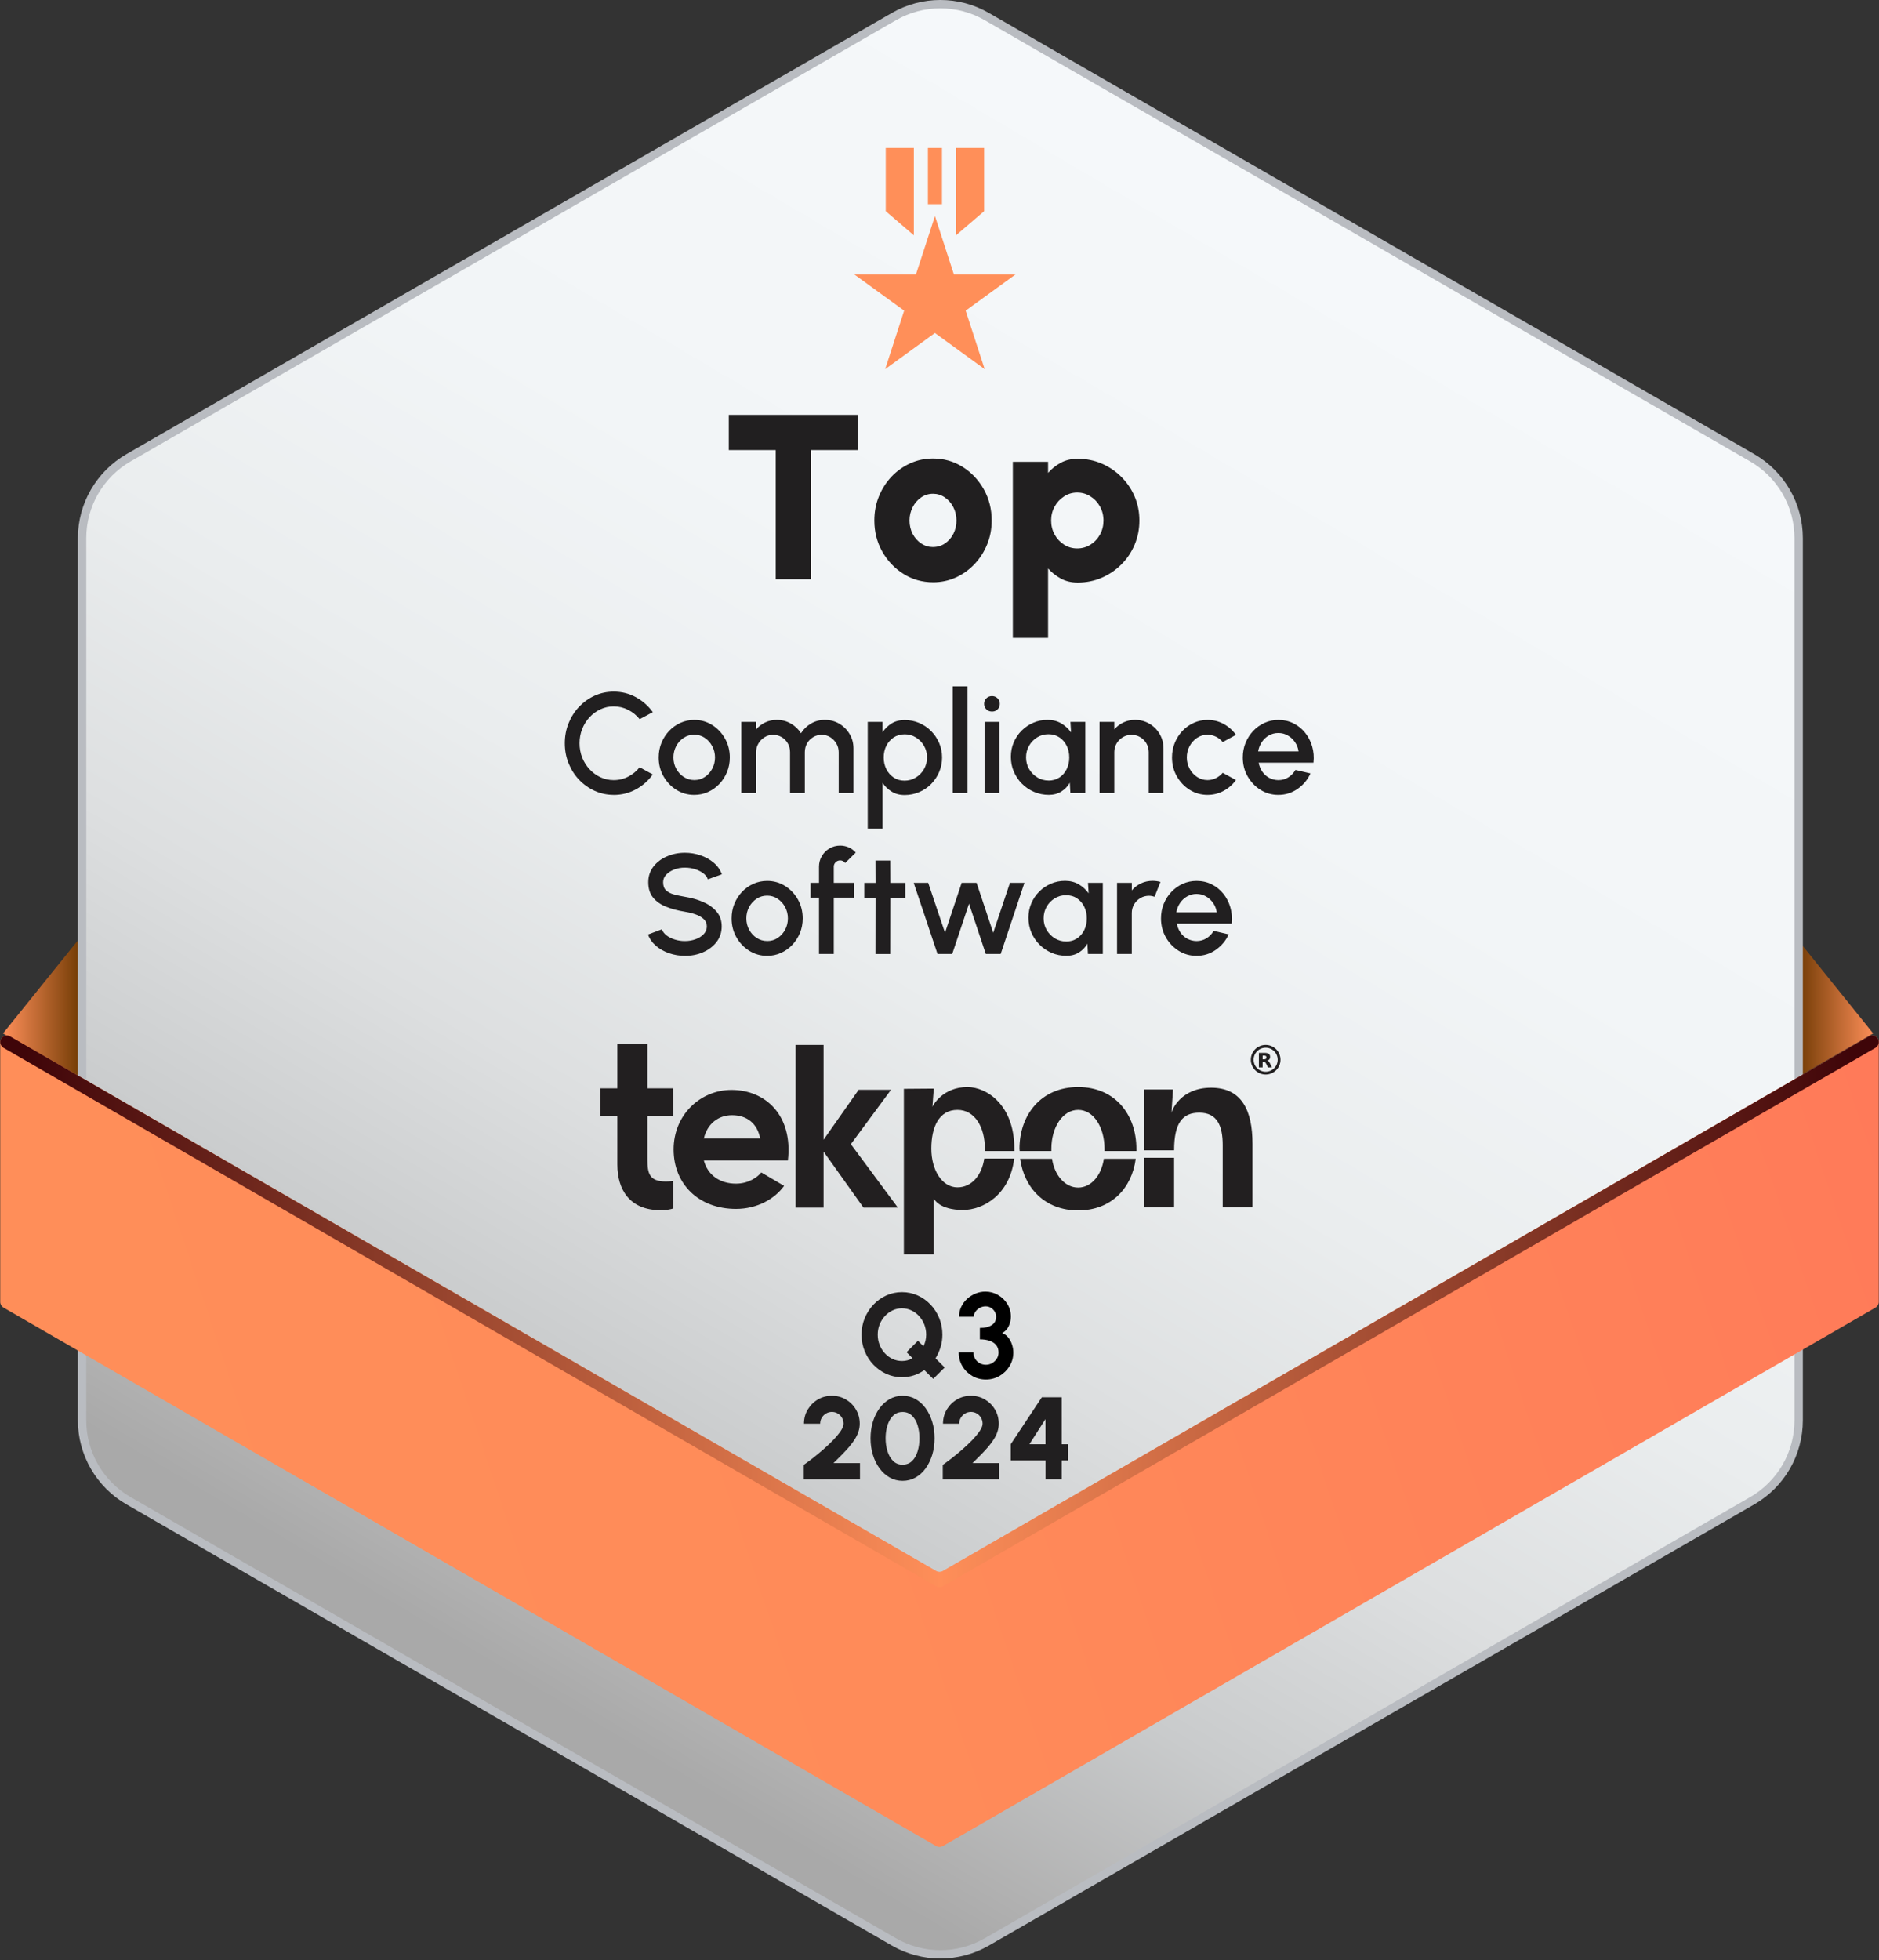 <?xml version="1.0" encoding="UTF-8"?>
<svg xmlns="http://www.w3.org/2000/svg" xmlns:xlink="http://www.w3.org/1999/xlink" width="350px" height="365px" viewBox="0 0 350 365" version="1.1">
<rect x="0" y="0" width="350" height="365" fill="#333333" stroke="none"/>
<defs>
<linearGradient id="linear0" gradientUnits="userSpaceOnUse" x1="1" y1="452.84" x2="30.32" y2="452.84" gradientTransform="matrix(0.52,0,0,-0.519,0.042,422.599)">
<stop offset="0" style="stop-color:rgb(100%,56.078%,34.902%);stop-opacity:1;"/>
<stop offset="1" style="stop-color:rgb(41.569%,21.569%,0%);stop-opacity:1;"/>
</linearGradient>
<linearGradient id="linear1" gradientUnits="userSpaceOnUse" x1="642.22" y1="452.84" x2="671.54" y2="452.84" gradientTransform="matrix(0.52,0,0,-0.519,0.042,422.599)">
<stop offset="0" style="stop-color:rgb(41.569%,21.569%,0%);stop-opacity:1;"/>
<stop offset="1" style="stop-color:rgb(100%,56.078%,34.902%);stop-opacity:1;"/>
</linearGradient>
<linearGradient id="linear2" gradientUnits="userSpaceOnUse" x1="493.39" y1="726.68" x2="187.07" y2="209.49" gradientTransform="matrix(1,0,0,-1,0,813.59)">
<stop offset="0" style="stop-color:rgb(96.078%,97.255%,98.039%);stop-opacity:1;"/>
<stop offset="0.32" style="stop-color:rgb(94.902%,96.078%,96.863%);stop-opacity:1;"/>
<stop offset="0.52" style="stop-color:rgb(91.765%,92.941%,93.333%);stop-opacity:1;"/>
<stop offset="0.68" style="stop-color:rgb(86.667%,87.451%,87.843%);stop-opacity:1;"/>
<stop offset="0.83" style="stop-color:rgb(78.824%,79.608%,80%);stop-opacity:1;"/>
<stop offset="0.96" style="stop-color:rgb(69.412%,69.412%,69.412%);stop-opacity:1;"/>
<stop offset="1" style="stop-color:rgb(66.275%,66.275%,66.275%);stop-opacity:1;"/>
</linearGradient>
<linearGradient id="linear3" gradientUnits="userSpaceOnUse" x1="659.67" y1="461.01" x2="-13.11" y2="235.72" gradientTransform="matrix(0.52,0,0,-0.519,0.042,422.599)">
<stop offset="0" style="stop-color:rgb(100%,47.843%,34.902%);stop-opacity:1;"/>
<stop offset="0.13" style="stop-color:rgb(100%,49.804%,34.902%);stop-opacity:1;"/>
<stop offset="0.56" style="stop-color:rgb(100%,54.51%,34.902%);stop-opacity:1;"/>
<stop offset="1" style="stop-color:rgb(100%,56.078%,34.902%);stop-opacity:1;"/>
<stop offset="1" style="stop-color:rgb(97.647%,46.275%,34.902%);stop-opacity:1;"/>
<stop offset="1" style="stop-color:rgb(96.078%,38.824%,35.294%);stop-opacity:1;"/>
<stop offset="1" style="stop-color:rgb(94.902%,34.118%,35.294%);stop-opacity:1;"/>
<stop offset="1" style="stop-color:rgb(94.902%,32.941%,35.686%);stop-opacity:1;"/>
</linearGradient>
<linearGradient id="linear4" gradientUnits="userSpaceOnUse" x1="9.32" y1="343.06" x2="663.67" y2="344.62" gradientTransform="matrix(0.52,0,0,-0.519,0.042,422.599)">
<stop offset="0" style="stop-color:rgb(24.706%,1.961%,3.529%);stop-opacity:1;"/>
<stop offset="0.5" style="stop-color:rgb(100%,56.078%,34.902%);stop-opacity:1;"/>
<stop offset="1" style="stop-color:rgb(24.706%,1.961%,3.529%);stop-opacity:1;"/>
</linearGradient>
</defs>
<g id="surface1">
<path style=" stroke:none;fill-rule:nonzero;fill:url(#linear0);" d="M 0.562 192.441 L 15.793 173.52 L 15.793 201.234 Z M 0.562 192.441 "/>
<path style=" stroke:none;fill-rule:nonzero;fill:url(#linear1);" d="M 348.914 192.441 L 333.68 173.52 L 333.68 201.234 Z M 348.914 192.441 "/>
<path style="fill-rule:nonzero;fill:url(#linear2);stroke-width:3;stroke-linecap:butt;stroke-linejoin:miter;stroke:rgb(72.549%,73.725%,75.686%);stroke-opacity:1;stroke-miterlimit:10;" d="M 644.216 509.63 L 644.216 193.092 C 644.216 181.187 637.87 170.193 627.562 164.237 L 353.43 5.964 C 343.121 0.008 330.421 0.008 320.113 5.964 L 45.981 164.229 C 35.672 170.178 29.319 181.18 29.319 193.077 L 29.319 509.623 C 29.319 521.52 35.672 532.522 45.981 538.471 L 320.113 696.736 C 330.421 702.692 343.121 702.692 353.43 696.736 L 627.562 538.471 C 637.87 532.522 644.216 521.52 644.216 509.623 Z M 644.216 509.63 " transform="matrix(0.52,0,0,0.519,0.042,0)"/>
<path style=" stroke:none;fill-rule:nonzero;fill:url(#linear3);" d="M 349.957 194.051 L 349.957 242.43 C 349.957 242.871 349.723 243.277 349.344 243.496 L 175.617 343.777 C 175.238 343.996 174.77 343.996 174.383 343.777 L 0.656 243.496 C 0.277 243.277 0.043 242.871 0.043 242.43 L 0.043 194.051 C 0.043 193.105 1.066 192.516 1.887 192.988 L 174.383 292.562 C 174.762 292.777 175.23 292.777 175.617 292.562 L 348.113 192.988 C 348.934 192.516 349.957 193.105 349.957 194.051 Z M 349.957 194.051 "/>
<path style=" stroke:none;fill-rule:nonzero;fill:url(#linear4);" d="M 349.957 194.051 C 349.957 194.492 349.723 194.898 349.344 195.117 L 175.617 295.398 C 175.238 295.613 174.77 295.613 174.383 295.398 L 0.656 195.117 C 0.277 194.898 0.043 194.492 0.043 194.051 C 0.043 193.105 1.066 192.516 1.887 192.988 L 174.383 292.562 C 174.762 292.777 175.23 292.777 175.617 292.562 L 348.113 192.988 C 348.934 192.516 349.957 193.105 349.957 194.051 Z M 349.957 194.051 "/>
<path style=" stroke:none;fill-rule:nonzero;fill:rgb(12.941%,12.157%,12.549%);fill-opacity:1;" d="M 149.711 275.465 L 149.711 272.781 C 150.148 272.477 150.68 272.078 151.309 271.598 C 151.93 271.113 152.586 270.578 153.262 269.992 C 153.938 269.406 154.57 268.812 155.152 268.211 C 155.734 267.609 156.211 267.035 156.582 266.496 C 156.949 265.957 157.133 265.5 157.133 265.109 C 157.133 264.719 157.031 264.34 156.836 264.008 C 156.637 263.676 156.379 263.406 156.051 263.215 C 155.723 263.016 155.359 262.918 154.961 262.918 C 154.559 262.918 154.195 263.016 153.863 263.215 C 153.531 263.41 153.266 263.676 153.07 264.008 C 152.867 264.34 152.77 264.711 152.77 265.109 L 149.754 265.109 C 149.754 264.129 149.992 263.246 150.473 262.461 C 150.949 261.676 151.578 261.051 152.367 260.594 C 153.156 260.137 154.02 259.91 154.961 259.91 C 155.898 259.91 156.785 260.145 157.566 260.605 C 158.352 261.074 158.98 261.695 159.441 262.484 C 159.91 263.277 160.141 264.148 160.141 265.109 C 160.141 265.602 160.066 266.086 159.918 266.547 C 159.766 267.016 159.551 267.477 159.266 267.941 C 158.98 268.402 158.637 268.871 158.238 269.348 C 157.832 269.824 157.379 270.32 156.875 270.832 C 156.371 271.348 155.828 271.887 155.246 272.453 L 160.188 272.453 L 160.188 275.465 Z M 149.711 275.465 "/>
<path style=" stroke:none;fill-rule:nonzero;fill:rgb(12.941%,12.157%,12.549%);fill-opacity:1;" d="M 168.129 275.754 C 167.25 275.754 166.445 275.543 165.719 275.133 C 164.992 274.723 164.363 274.152 163.828 273.426 C 163.293 272.699 162.883 271.855 162.59 270.902 C 162.301 269.945 162.156 268.922 162.156 267.832 C 162.156 266.742 162.301 265.719 162.59 264.762 C 162.883 263.805 163.293 262.965 163.828 262.238 C 164.363 261.508 164.992 260.938 165.719 260.527 C 166.445 260.117 167.25 259.91 168.129 259.91 C 169.008 259.91 169.812 260.117 170.539 260.527 C 171.266 260.938 171.895 261.508 172.422 262.238 C 172.945 262.965 173.355 263.805 173.648 264.762 C 173.938 265.719 174.082 266.742 174.082 267.832 C 174.082 268.922 173.938 269.945 173.648 270.902 C 173.355 271.855 172.945 272.699 172.422 273.426 C 171.891 274.152 171.266 274.723 170.539 275.133 C 169.812 275.543 169.008 275.754 168.129 275.754 Z M 168.129 272.738 C 168.852 272.738 169.445 272.508 169.906 272.043 C 170.375 271.578 170.715 270.969 170.934 270.219 C 171.16 269.473 171.266 268.672 171.266 267.832 C 171.266 266.938 171.148 266.117 170.914 265.379 C 170.68 264.641 170.328 264.043 169.859 263.598 C 169.391 263.152 168.816 262.93 168.125 262.93 C 167.578 262.93 167.105 263.062 166.711 263.332 C 166.316 263.602 165.988 263.973 165.73 264.434 C 165.469 264.902 165.277 265.426 165.152 266.008 C 165.023 266.594 164.961 267.203 164.961 267.836 C 164.961 268.68 165.074 269.473 165.305 270.219 C 165.531 270.965 165.879 271.57 166.352 272.043 C 166.824 272.516 167.414 272.746 168.125 272.746 Z M 168.129 272.738 "/>
<path style=" stroke:none;fill-rule:nonzero;fill:rgb(12.941%,12.157%,12.549%);fill-opacity:1;" d="M 175.609 275.465 L 175.609 272.781 C 176.047 272.477 176.578 272.078 177.207 271.598 C 177.828 271.113 178.484 270.578 179.16 269.992 C 179.836 269.406 180.469 268.812 181.051 268.211 C 181.633 267.609 182.109 267.035 182.477 266.496 C 182.848 265.957 183.027 265.5 183.027 265.109 C 183.027 264.719 182.93 264.34 182.734 264.008 C 182.535 263.676 182.277 263.406 181.949 263.215 C 181.621 263.016 181.258 262.918 180.859 262.918 C 180.457 262.918 180.094 263.016 179.762 263.215 C 179.43 263.41 179.164 263.676 178.965 264.008 C 178.766 264.34 178.664 264.711 178.664 265.109 L 175.652 265.109 C 175.652 264.129 175.891 263.246 176.367 262.461 C 176.848 261.676 177.477 261.051 178.266 260.594 C 179.055 260.137 179.918 259.91 180.859 259.91 C 181.797 259.91 182.68 260.145 183.465 260.605 C 184.25 261.074 184.879 261.695 185.34 262.484 C 185.809 263.277 186.035 264.148 186.035 265.109 C 186.035 265.602 185.965 266.086 185.812 266.547 C 185.664 267.016 185.449 267.477 185.164 267.941 C 184.879 268.402 184.535 268.871 184.137 269.348 C 183.73 269.824 183.277 270.32 182.773 270.832 C 182.27 271.348 181.727 271.887 181.145 272.453 L 186.082 272.453 L 186.082 275.465 Z M 175.609 275.465 "/>
<path style=" stroke:none;fill-rule:nonzero;fill:rgb(12.941%,12.157%,12.549%);fill-opacity:1;" d="M 194.75 275.465 L 194.75 271.957 L 188.27 271.957 L 188.27 268.934 L 194.062 260.195 L 197.762 260.195 L 197.762 268.941 L 198.953 268.941 L 198.953 271.957 L 197.762 271.957 L 197.762 275.465 Z M 191.746 268.934 L 194.742 268.941 L 194.734 264.262 Z M 191.746 268.934 "/>
<path style=" stroke:none;fill-rule:nonzero;fill:rgb(12.941%,12.157%,12.549%);fill-opacity:1;" d="M 173.832 256.773 L 172.168 255.125 C 171.586 255.547 170.941 255.875 170.234 256.109 C 169.527 256.34 168.785 256.457 168.012 256.457 C 166.977 256.457 166.004 256.246 165.094 255.836 C 164.188 255.426 163.387 254.859 162.695 254.133 C 162.004 253.41 161.465 252.57 161.07 251.613 C 160.676 250.66 160.48 249.629 160.48 248.535 C 160.48 247.438 160.68 246.422 161.07 245.465 C 161.465 244.508 162.004 243.668 162.695 242.941 C 163.387 242.215 164.188 241.641 165.094 241.23 C 166.004 240.82 166.977 240.613 168.012 240.613 C 169.043 240.613 170.027 240.82 170.934 241.23 C 171.844 241.641 172.645 242.215 173.336 242.941 C 174.027 243.668 174.566 244.508 174.957 245.465 C 175.344 246.422 175.539 247.445 175.539 248.535 C 175.539 249.352 175.422 250.129 175.195 250.867 C 174.965 251.609 174.656 252.301 174.258 252.938 L 175.965 254.645 L 173.832 256.766 Z M 168.012 253.441 C 168.367 253.441 168.711 253.395 169.039 253.309 C 169.367 253.219 169.684 253.09 169.984 252.918 L 168.863 251.797 L 170.988 249.672 L 172.012 250.695 C 172.176 250.367 172.305 250.023 172.391 249.66 C 172.473 249.297 172.52 248.926 172.52 248.539 C 172.52 247.863 172.398 247.23 172.168 246.633 C 171.926 246.043 171.605 245.516 171.188 245.07 C 170.773 244.617 170.297 244.266 169.75 244.012 C 169.203 243.754 168.621 243.625 168.004 243.625 C 167.387 243.625 166.805 243.754 166.258 244.016 C 165.715 244.273 165.234 244.629 164.82 245.082 C 164.406 245.531 164.082 246.051 163.844 246.637 C 163.605 247.227 163.492 247.859 163.492 248.535 C 163.492 249.211 163.609 249.844 163.844 250.438 C 164.078 251.027 164.406 251.551 164.82 252 C 165.234 252.445 165.715 252.805 166.258 253.059 C 166.805 253.312 167.387 253.438 168.004 253.438 Z M 168.012 253.441 "/>
<path style=" stroke:none;fill-rule:nonzero;fill:rgb(0%,0%,0%);fill-opacity:1;" d="M 183.664 256.887 C 182.707 256.887 181.852 256.664 181.082 256.211 C 180.312 255.758 179.703 255.152 179.258 254.395 C 178.805 253.629 178.582 252.785 178.582 251.855 L 181.332 251.855 C 181.332 252.273 181.43 252.66 181.625 253 C 181.824 253.348 182.098 253.625 182.453 253.828 C 182.805 254.035 183.207 254.141 183.656 254.141 C 184.066 254.141 184.457 254.035 184.812 253.828 C 185.168 253.621 185.457 253.344 185.672 253 C 185.891 252.66 186 252.273 186 251.855 C 186 251.309 185.855 250.852 185.559 250.488 C 185.27 250.125 184.859 249.855 184.34 249.672 C 183.82 249.492 183.211 249.402 182.52 249.402 L 182.52 247.281 C 183.449 247.281 184.188 247.105 184.734 246.754 C 185.277 246.398 185.547 245.879 185.547 245.199 C 185.547 244.848 185.461 244.523 185.277 244.227 C 185.098 243.938 184.859 243.699 184.562 243.523 C 184.266 243.344 183.938 243.258 183.586 243.258 C 183.23 243.258 182.875 243.344 182.535 243.523 C 182.199 243.699 181.922 243.934 181.711 244.227 C 181.496 244.523 181.387 244.848 181.387 245.199 L 178.641 245.199 C 178.641 244.555 178.77 243.949 179.035 243.383 C 179.301 242.816 179.656 242.316 180.121 241.891 C 180.582 241.465 181.105 241.129 181.699 240.883 C 182.285 240.641 182.906 240.516 183.555 240.516 C 184.402 240.516 185.184 240.727 185.906 241.145 C 186.629 241.562 187.207 242.125 187.641 242.832 C 188.078 243.539 188.297 244.328 188.297 245.195 C 188.297 245.801 188.156 246.398 187.871 246.988 C 187.586 247.574 187.18 247.984 186.656 248.227 C 187.113 248.395 187.496 248.668 187.805 249.055 C 188.109 249.445 188.344 249.879 188.504 250.375 C 188.664 250.867 188.75 251.359 188.75 251.855 C 188.75 252.777 188.516 253.621 188.051 254.383 C 187.586 255.148 186.969 255.754 186.199 256.207 C 185.43 256.66 184.582 256.887 183.656 256.887 Z M 183.664 256.887 "/>
<path style=" stroke:none;fill-rule:nonzero;fill:rgb(13.333%,12.157%,12.549%);fill-opacity:1;" d="M 146.766 216.082 L 131.098 216.082 C 131.848 218.91 134.184 220.414 137.098 220.414 C 139.516 220.414 141.184 219.121 141.805 218.328 L 146.055 220.828 C 144.348 223.203 141.098 225.117 137.098 225.117 C 130.102 225.117 125.473 220.453 125.473 214.039 C 125.473 207.625 130.43 202.961 136.262 202.961 C 142.637 202.961 147.723 207.75 146.762 216.082 Z M 141.602 212 C 141.062 209.25 139.188 207.668 136.355 207.668 C 133.773 207.668 131.734 209.293 131.105 212 Z M 141.602 212 "/>
<path style=" stroke:none;fill-rule:nonzero;fill:rgb(13.333%,12.157%,12.549%);fill-opacity:1;" d="M 120.598 207.785 L 120.598 215.949 C 120.598 218.512 120.953 220.012 124.043 220.012 C 124.445 220.012 124.973 219.973 125.367 219.926 L 125.367 225.047 C 124.793 225.223 124.172 225.352 123.031 225.352 C 117.289 225.352 114.992 221.516 114.992 216.875 L 114.992 207.781 L 111.816 207.781 L 111.816 202.66 L 114.992 202.66 L 114.992 194.445 L 120.598 194.445 L 120.598 202.66 L 125.367 202.66 L 125.367 207.781 L 120.598 207.781 Z M 120.598 207.785 "/>
<path style=" stroke:none;fill-rule:nonzero;fill:rgb(13.333%,12.157%,12.549%);fill-opacity:1;" d="M 160.84 224.875 L 153.406 214.445 L 153.406 224.875 L 148.199 224.875 L 148.199 194.582 L 153.406 194.582 L 153.406 212.238 L 159.938 202.934 L 165.969 202.934 L 158.488 213.062 L 167.246 224.875 Z M 160.84 224.875 "/>
<path style=" stroke:none;fill-rule:nonzero;fill:rgb(13.333%,12.157%,12.549%);fill-opacity:1;" d="M 188.906 215.75 C 188.121 222.512 183.09 225.316 179.375 225.316 C 174.965 225.316 174.016 223.297 173.934 223.211 L 173.934 233.566 L 168.363 233.566 L 168.363 202.758 L 173.934 202.715 L 173.684 206.098 C 173.809 205.77 175.664 202.426 180.199 202.426 C 183.828 202.426 188.941 205.805 188.941 213.891 L 188.941 214.34 L 183.453 214.34 L 183.453 213.891 C 183.453 209.93 181.602 206.676 178.344 206.676 C 174.879 206.676 173.477 209.93 173.477 213.891 C 173.477 217.848 175.453 221.105 178.344 221.105 C 180.98 221.105 182.879 218.875 183.336 215.742 L 188.906 215.742 Z M 188.906 215.75 "/>
<path style=" stroke:none;fill-rule:nonzero;fill:rgb(13.333%,12.157%,12.549%);fill-opacity:1;" d="M 211.676 213.93 L 211.676 214.34 L 205.738 214.34 L 205.738 213.93 C 205.738 209.93 203.715 206.676 200.828 206.676 C 197.938 206.676 195.836 209.93 195.836 213.93 L 195.836 214.34 L 189.938 214.34 C 189.938 214.215 189.898 214.051 189.898 213.93 C 189.898 207.621 193.898 202.426 200.828 202.426 C 207.758 202.426 211.676 207.621 211.676 213.93 Z M 205.613 215.785 L 211.551 215.785 C 210.848 221.227 207.016 225.395 200.828 225.395 C 194.641 225.395 190.766 221.227 190.023 215.785 L 195.961 215.785 C 196.41 218.875 198.391 221.145 200.828 221.145 C 203.266 221.145 205.16 218.875 205.613 215.785 Z M 205.613 215.785 "/>
<path style=" stroke:none;fill-rule:nonzero;fill:rgb(13.333%,12.157%,12.549%);fill-opacity:1;" d="M 227.754 224.816 L 227.754 213.234 C 227.754 209.727 226.777 207.199 223.391 207.199 C 220.328 207.199 218.699 209.031 218.699 214.211 L 213.07 214.211 L 213.07 202.879 L 218.496 202.879 L 218.211 207.238 C 218.25 206.793 219.883 202.551 225.594 202.551 C 231.301 202.551 233.301 206.789 233.301 212.992 L 233.301 224.816 Z M 213.07 215.602 L 218.699 215.602 L 218.699 224.816 L 213.07 224.816 Z M 213.07 215.602 "/>
<path style="fill:none;stroke-width:1;stroke-linecap:butt;stroke-linejoin:miter;stroke:rgb(12.941%,12.157%,12.549%);stroke-opacity:1;stroke-miterlimit:4;" d="M 458.103 380.221 C 458.103 377.566 455.945 375.408 453.291 375.408 C 450.637 375.408 448.479 377.566 448.479 380.221 C 448.479 382.875 450.637 385.034 453.291 385.034 C 455.945 385.034 458.103 382.875 458.103 380.221 Z M 458.103 380.221 " transform="matrix(0.52,0,0,0.519,0.042,0)"/>
<path style=" stroke:none;fill-rule:nonzero;fill:rgb(12.941%,12.157%,12.549%);fill-opacity:1;" d="M 235.484 197.258 C 235.629 197.258 235.734 197.227 235.797 197.172 C 235.859 197.121 235.895 197.035 235.895 196.91 C 235.895 196.785 235.859 196.699 235.797 196.645 C 235.734 196.594 235.629 196.566 235.484 196.566 L 235.191 196.566 L 235.191 197.262 L 235.484 197.262 M 235.188 197.738 L 235.188 198.762 L 234.492 198.762 L 234.492 196.062 L 235.555 196.062 C 235.914 196.062 236.176 196.125 236.336 196.242 C 236.504 196.363 236.586 196.551 236.586 196.809 C 236.586 196.988 236.543 197.137 236.457 197.25 C 236.367 197.367 236.242 197.449 236.066 197.5 C 236.164 197.527 236.246 197.574 236.32 197.652 C 236.398 197.73 236.473 197.844 236.551 198 L 236.93 198.762 L 236.184 198.762 L 235.852 198.094 C 235.785 197.957 235.719 197.863 235.648 197.816 C 235.582 197.766 235.488 197.738 235.379 197.738 L 235.184 197.738 "/>
<path style=" stroke:none;fill-rule:nonzero;fill:rgb(12.941%,12.157%,12.549%);fill-opacity:1;" d="M 114.32 148.02 C 113.066 148.02 111.887 147.77 110.781 147.273 C 109.68 146.773 108.707 146.082 107.871 145.207 C 107.035 144.328 106.387 143.305 105.914 142.141 C 105.441 140.977 105.207 139.73 105.207 138.406 C 105.207 137.082 105.441 135.836 105.914 134.672 C 106.387 133.508 107.039 132.484 107.871 131.605 C 108.707 130.73 109.676 130.039 110.781 129.539 C 111.883 129.039 113.062 128.793 114.32 128.793 C 115.82 128.793 117.203 129.141 118.465 129.836 C 119.727 130.531 120.777 131.461 121.602 132.613 L 119.148 133.922 C 118.574 133.203 117.867 132.621 117.016 132.188 C 116.168 131.758 115.266 131.539 114.312 131.539 C 113.43 131.539 112.605 131.723 111.836 132.086 C 111.066 132.449 110.391 132.941 109.809 133.57 C 109.227 134.199 108.77 134.926 108.441 135.758 C 108.117 136.59 107.953 137.473 107.953 138.406 C 107.953 139.34 108.117 140.234 108.441 141.059 C 108.77 141.887 109.227 142.613 109.816 143.246 C 110.402 143.879 111.082 144.375 111.848 144.734 C 112.609 145.09 113.434 145.27 114.309 145.27 C 115.281 145.27 116.188 145.051 117.031 144.613 C 117.871 144.176 118.578 143.594 119.145 142.875 L 121.598 144.215 C 120.766 145.371 119.723 146.297 118.461 146.988 C 117.195 147.68 115.816 148.027 114.312 148.027 Z M 114.32 148.02 "/>
<path style=" stroke:none;fill-rule:nonzero;fill:rgb(12.941%,12.157%,12.549%);fill-opacity:1;" d="M 129.316 148.02 C 128.098 148.02 126.988 147.707 125.988 147.082 C 124.984 146.453 124.184 145.609 123.586 144.555 C 122.988 143.5 122.691 142.332 122.691 141.055 C 122.691 140.082 122.863 139.176 123.207 138.332 C 123.551 137.492 124.027 136.75 124.633 136.109 C 125.234 135.473 125.941 134.969 126.746 134.609 C 127.551 134.246 128.406 134.062 129.316 134.062 C 130.539 134.062 131.645 134.375 132.648 135.004 C 133.648 135.633 134.449 136.473 135.047 137.535 C 135.645 138.594 135.941 139.766 135.941 141.055 C 135.941 142.016 135.77 142.918 135.426 143.758 C 135.082 144.594 134.605 145.336 134.004 145.973 C 133.395 146.613 132.695 147.117 131.898 147.477 C 131.098 147.84 130.242 148.02 129.32 148.02 Z M 129.316 145.262 C 130.051 145.262 130.711 145.07 131.293 144.68 C 131.871 144.293 132.336 143.777 132.672 143.137 C 133.012 142.5 133.184 141.805 133.184 141.051 C 133.184 140.297 133.004 139.574 132.656 138.93 C 132.309 138.285 131.84 137.773 131.262 137.387 C 130.68 137.004 130.027 136.812 129.312 136.812 C 128.594 136.812 127.93 137.004 127.344 137.395 C 126.754 137.781 126.293 138.297 125.949 138.941 C 125.613 139.586 125.441 140.285 125.441 141.043 C 125.441 141.805 125.617 142.539 125.973 143.18 C 126.324 143.812 126.793 144.32 127.383 144.695 C 127.973 145.07 128.617 145.258 129.312 145.258 Z M 129.316 145.262 "/>
<path style=" stroke:none;fill-rule:nonzero;fill:rgb(12.941%,12.157%,12.549%);fill-opacity:1;" d="M 138.086 147.672 L 138.086 134.426 L 140.84 134.426 L 140.84 135.828 C 141.297 135.285 141.863 134.848 142.527 134.531 C 143.191 134.215 143.914 134.055 144.695 134.055 C 145.641 134.055 146.508 134.281 147.301 134.734 C 148.098 135.191 148.73 135.793 149.199 136.543 C 149.668 135.793 150.289 135.191 151.074 134.734 C 151.852 134.277 152.723 134.055 153.66 134.055 C 154.602 134.055 155.531 134.293 156.336 134.77 C 157.141 135.246 157.781 135.887 158.258 136.691 C 158.738 137.496 158.977 138.387 158.977 139.367 L 158.977 147.672 L 156.223 147.672 L 156.223 140.066 C 156.223 139.488 156.082 138.953 155.797 138.465 C 155.516 137.98 155.137 137.586 154.66 137.285 C 154.18 136.984 153.652 136.832 153.07 136.832 C 152.488 136.832 151.957 136.973 151.48 137.258 C 151 137.539 150.621 137.922 150.34 138.41 C 150.062 138.898 149.914 139.449 149.914 140.066 L 149.914 147.672 L 147.16 147.672 L 147.16 140.066 C 147.16 139.449 147.023 138.898 146.734 138.41 C 146.457 137.93 146.07 137.543 145.59 137.258 C 145.105 136.977 144.574 136.832 143.992 136.832 C 143.41 136.832 142.891 136.984 142.41 137.285 C 141.926 137.586 141.547 137.977 141.262 138.465 C 140.98 138.953 140.836 139.48 140.836 140.066 L 140.836 147.672 L 138.082 147.672 Z M 138.086 147.672 "/>
<path style=" stroke:none;fill-rule:nonzero;fill:rgb(12.941%,12.157%,12.549%);fill-opacity:1;" d="M 164.383 154.297 L 161.629 154.297 L 161.629 134.426 L 164.383 134.426 L 164.383 136.375 C 164.824 135.695 165.391 135.145 166.078 134.719 C 166.762 134.293 167.578 134.086 168.516 134.086 C 169.449 134.086 170.379 134.266 171.219 134.629 C 172.062 134.992 172.805 135.492 173.438 136.133 C 174.074 136.77 174.57 137.512 174.934 138.348 C 175.297 139.191 175.48 140.09 175.48 141.051 C 175.48 142.012 175.297 142.918 174.934 143.766 C 174.57 144.613 174.074 145.355 173.438 146 C 172.805 146.641 172.062 147.145 171.219 147.5 C 170.379 147.859 169.477 148.047 168.516 148.047 C 167.555 148.047 166.762 147.832 166.078 147.402 C 165.387 146.977 164.824 146.426 164.383 145.758 L 164.383 154.301 Z M 168.488 136.742 C 167.719 136.742 167.043 136.938 166.461 137.324 C 165.879 137.715 165.422 138.234 165.094 138.883 C 164.77 139.531 164.605 140.254 164.605 141.051 C 164.605 141.844 164.77 142.566 165.094 143.223 C 165.422 143.875 165.875 144.395 166.461 144.785 C 167.043 145.176 167.719 145.367 168.488 145.367 C 169.258 145.367 169.949 145.176 170.582 144.789 C 171.215 144.406 171.723 143.887 172.105 143.23 C 172.484 142.578 172.676 141.852 172.676 141.043 C 172.676 140.238 172.488 139.539 172.113 138.883 C 171.738 138.23 171.23 137.711 170.598 137.32 C 169.965 136.93 169.258 136.738 168.492 136.738 L 168.488 136.738 Z M 168.488 136.742 "/>
<path style=" stroke:none;fill-rule:nonzero;fill:rgb(12.941%,12.157%,12.549%);fill-opacity:1;" d="M 177.461 147.672 L 177.461 127.805 L 180.215 127.805 L 180.215 147.672 Z M 177.461 147.672 "/>
<path style=" stroke:none;fill-rule:nonzero;fill:rgb(12.941%,12.157%,12.549%);fill-opacity:1;" d="M 184.797 132.504 C 184.371 132.504 184.016 132.371 183.734 132.094 C 183.453 131.82 183.309 131.477 183.309 131.062 C 183.309 130.645 183.449 130.312 183.734 130.031 C 184.016 129.754 184.371 129.617 184.781 129.617 C 185.191 129.617 185.527 129.758 185.812 130.031 C 186.094 130.312 186.238 130.652 186.238 131.062 C 186.238 131.473 186.098 131.82 185.824 132.094 C 185.547 132.371 185.207 132.504 184.797 132.504 Z M 183.395 134.426 L 186.145 134.426 L 186.145 147.672 L 183.395 147.672 Z M 183.395 134.426 "/>
<path style=" stroke:none;fill-rule:nonzero;fill:rgb(12.941%,12.157%,12.549%);fill-opacity:1;" d="M 199.395 134.426 L 202.148 134.426 L 202.148 147.672 L 199.379 147.672 L 199.273 145.75 C 198.883 146.43 198.359 146.977 197.699 147.391 C 197.039 147.809 196.254 148.016 195.355 148.016 C 194.387 148.016 193.473 147.832 192.613 147.465 C 191.758 147.098 191.004 146.586 190.355 145.934 C 189.703 145.277 189.199 144.523 188.836 143.672 C 188.473 142.82 188.293 141.906 188.293 140.926 C 188.293 139.945 188.469 139.09 188.82 138.254 C 189.176 137.418 189.664 136.691 190.293 136.062 C 190.922 135.434 191.641 134.945 192.469 134.59 C 193.293 134.23 194.176 134.055 195.125 134.055 C 196.07 134.055 196.938 134.27 197.676 134.707 C 198.41 135.145 199.023 135.703 199.508 136.387 L 199.387 134.426 Z M 195.289 145.355 C 196.07 145.355 196.742 145.164 197.332 144.781 C 197.914 144.395 198.363 143.875 198.688 143.223 C 199.008 142.566 199.172 141.844 199.172 141.051 C 199.172 140.254 199.008 139.516 198.684 138.863 C 198.355 138.207 197.902 137.688 197.324 137.305 C 196.75 136.922 196.07 136.727 195.293 136.727 C 194.52 136.727 193.824 136.922 193.191 137.309 C 192.559 137.699 192.055 138.219 191.68 138.875 C 191.309 139.527 191.121 140.25 191.121 141.043 C 191.121 141.84 191.316 142.578 191.699 143.223 C 192.086 143.871 192.594 144.383 193.223 144.77 C 193.852 145.152 194.547 145.344 195.293 145.344 L 195.293 145.355 Z M 195.289 145.355 "/>
<path style=" stroke:none;fill-rule:nonzero;fill:rgb(12.941%,12.157%,12.549%);fill-opacity:1;" d="M 216.723 139.367 L 216.723 147.672 L 213.973 147.672 L 213.973 140.043 C 213.973 139.449 213.824 138.91 213.539 138.426 C 213.254 137.938 212.871 137.555 212.387 137.27 C 211.902 136.984 211.363 136.836 210.766 136.836 C 210.168 136.836 209.648 136.984 209.16 137.27 C 208.672 137.555 208.289 137.945 207.996 138.426 C 207.707 138.91 207.559 139.449 207.559 140.043 L 207.559 147.672 L 204.809 147.672 L 204.809 134.426 L 207.559 134.426 L 207.559 135.828 C 208.016 135.285 208.582 134.848 209.254 134.531 C 209.926 134.215 210.652 134.055 211.426 134.055 C 212.406 134.055 213.297 134.293 214.102 134.77 C 214.906 135.246 215.547 135.887 216.012 136.691 C 216.484 137.496 216.719 138.387 216.719 139.367 Z M 216.723 139.367 "/>
<path style=" stroke:none;fill-rule:nonzero;fill:rgb(12.941%,12.157%,12.549%);fill-opacity:1;" d="M 227.758 143.91 L 230.223 145.254 C 229.617 146.094 228.859 146.762 227.934 147.266 C 227.012 147.77 226.012 148.02 224.934 148.02 C 223.711 148.02 222.605 147.707 221.602 147.082 C 220.602 146.453 219.801 145.609 219.203 144.555 C 218.605 143.5 218.309 142.332 218.309 141.055 C 218.309 140.082 218.48 139.176 218.824 138.332 C 219.168 137.492 219.645 136.75 220.246 136.109 C 220.848 135.473 221.555 134.969 222.359 134.609 C 223.168 134.246 224.023 134.062 224.934 134.062 C 226.008 134.062 227.012 134.312 227.934 134.816 C 228.859 135.32 229.617 135.996 230.223 136.844 L 227.758 138.184 C 227.391 137.742 226.953 137.402 226.461 137.168 C 225.965 136.938 225.457 136.816 224.938 136.816 C 224.215 136.816 223.555 137.016 222.969 137.402 C 222.383 137.797 221.918 138.312 221.578 138.953 C 221.238 139.59 221.066 140.293 221.066 141.051 C 221.066 141.809 221.238 142.492 221.582 143.137 C 221.926 143.777 222.391 144.293 222.98 144.68 C 223.566 145.07 224.215 145.262 224.934 145.262 C 225.477 145.262 226.004 145.137 226.496 144.895 C 226.988 144.645 227.41 144.32 227.754 143.91 Z M 227.758 143.91 "/>
<path style=" stroke:none;fill-rule:nonzero;fill:rgb(12.941%,12.157%,12.549%);fill-opacity:1;" d="M 238.117 148.02 C 236.898 148.02 235.789 147.707 234.789 147.082 C 233.785 146.453 232.984 145.609 232.387 144.555 C 231.789 143.5 231.492 142.332 231.492 141.055 C 231.492 140.082 231.664 139.176 232.008 138.332 C 232.352 137.492 232.828 136.75 233.434 136.109 C 234.035 135.473 234.742 134.969 235.547 134.609 C 236.352 134.246 237.207 134.062 238.117 134.062 C 239.137 134.062 240.066 134.27 240.914 134.691 C 241.758 135.113 242.488 135.688 243.086 136.426 C 243.684 137.164 244.129 138.012 244.41 138.973 C 244.691 139.93 244.777 140.945 244.66 142.027 L 234.445 142.027 C 234.559 142.633 234.781 143.184 235.113 143.672 C 235.449 144.16 235.867 144.551 236.387 144.832 C 236.906 145.113 237.48 145.258 238.117 145.27 C 238.789 145.27 239.402 145.102 239.953 144.766 C 240.504 144.426 240.953 143.965 241.309 143.371 L 244.102 144.02 C 243.574 145.195 242.773 146.156 241.703 146.902 C 240.633 147.652 239.438 148.02 238.113 148.02 Z M 234.355 139.914 L 241.879 139.914 C 241.789 139.277 241.566 138.703 241.207 138.184 C 240.852 137.668 240.402 137.254 239.867 136.953 C 239.332 136.645 238.75 136.496 238.113 136.496 C 237.473 136.496 236.906 136.645 236.371 136.945 C 235.836 137.246 235.395 137.652 235.047 138.172 C 234.699 138.688 234.465 139.27 234.352 139.914 Z M 234.355 139.914 "/>
<path style=" stroke:none;fill-rule:nonzero;fill:rgb(12.941%,12.157%,12.549%);fill-opacity:1;" d="M 127.582 177.992 C 126.562 177.992 125.594 177.832 124.652 177.512 C 123.715 177.195 122.902 176.738 122.199 176.141 C 121.504 175.543 121.004 174.84 120.703 174.02 L 123.285 173.051 C 123.438 173.477 123.727 173.852 124.152 174.184 C 124.578 174.516 125.094 174.77 125.691 174.957 C 126.289 175.145 126.918 175.238 127.578 175.238 C 128.281 175.238 128.949 175.125 129.57 174.895 C 130.195 174.668 130.699 174.352 131.082 173.941 C 131.469 173.535 131.66 173.059 131.66 172.512 C 131.66 171.965 131.457 171.484 131.059 171.121 C 130.656 170.754 130.145 170.469 129.52 170.258 C 128.895 170.043 128.25 169.887 127.578 169.777 C 126.277 169.566 125.113 169.262 124.086 168.848 C 123.059 168.445 122.246 167.871 121.648 167.141 C 121.051 166.41 120.754 165.453 120.754 164.277 C 120.754 163.176 121.074 162.211 121.699 161.391 C 122.328 160.57 123.164 159.93 124.203 159.48 C 125.242 159.023 126.367 158.797 127.578 158.797 C 128.574 158.797 129.539 158.953 130.469 159.27 C 131.398 159.582 132.223 160.039 132.934 160.637 C 133.645 161.234 134.152 161.957 134.465 162.805 L 131.855 163.742 C 131.707 163.312 131.422 162.934 130.996 162.609 C 130.57 162.289 130.059 162.035 129.469 161.848 C 128.871 161.66 128.242 161.566 127.582 161.566 C 126.875 161.559 126.215 161.672 125.602 161.906 C 124.988 162.137 124.484 162.461 124.102 162.867 C 123.711 163.27 123.52 163.742 123.52 164.285 C 123.52 164.945 123.699 165.449 124.066 165.797 C 124.43 166.137 124.918 166.395 125.531 166.559 C 126.145 166.719 126.828 166.871 127.594 167 C 128.812 167.191 129.941 167.516 130.98 167.965 C 132.02 168.418 132.848 169.016 133.484 169.766 C 134.117 170.512 134.43 171.426 134.43 172.512 C 134.43 173.598 134.113 174.57 133.484 175.395 C 132.848 176.219 132.02 176.859 130.98 177.316 C 129.941 177.773 128.812 177.996 127.594 177.996 L 127.582 177.996 Z M 127.582 177.992 "/>
<path style=" stroke:none;fill-rule:nonzero;fill:rgb(12.941%,12.157%,12.549%);fill-opacity:1;" d="M 142.898 177.992 C 141.676 177.992 140.57 177.68 139.566 177.051 C 138.562 176.422 137.766 175.582 137.168 174.527 C 136.57 173.473 136.273 172.305 136.273 171.027 C 136.273 170.055 136.445 169.145 136.789 168.305 C 137.129 167.461 137.609 166.719 138.211 166.082 C 138.812 165.441 139.52 164.938 140.324 164.578 C 141.129 164.215 141.988 164.035 142.898 164.035 C 144.117 164.035 145.223 164.348 146.227 164.973 C 147.23 165.602 148.031 166.445 148.629 167.504 C 149.223 168.562 149.52 169.738 149.52 171.027 C 149.52 171.988 149.348 172.891 149.008 173.727 C 148.664 174.562 148.184 175.305 147.582 175.945 C 146.977 176.582 146.273 177.086 145.48 177.445 C 144.68 177.809 143.82 177.992 142.902 177.992 Z M 142.898 175.234 C 143.629 175.234 144.289 175.043 144.871 174.652 C 145.453 174.262 145.914 173.746 146.254 173.109 C 146.59 172.469 146.762 171.773 146.762 171.02 C 146.762 170.266 146.586 169.547 146.238 168.902 C 145.891 168.258 145.422 167.742 144.84 167.359 C 144.258 166.973 143.609 166.781 142.891 166.781 C 142.176 166.781 141.512 166.973 140.922 167.363 C 140.336 167.754 139.875 168.27 139.531 168.91 C 139.191 169.555 139.02 170.258 139.02 171.016 C 139.02 171.773 139.199 172.512 139.551 173.148 C 139.906 173.785 140.371 174.293 140.965 174.668 C 141.551 175.043 142.195 175.227 142.891 175.227 L 142.898 175.227 Z M 142.898 175.234 "/>
<path style=" stroke:none;fill-rule:nonzero;fill:rgb(12.941%,12.157%,12.549%);fill-opacity:1;" d="M 155.309 161.391 L 155.309 164.398 L 159.043 164.398 L 159.043 167.152 L 155.309 167.152 L 155.309 177.645 L 152.555 177.645 L 152.555 167.152 L 150.98 167.152 L 150.98 164.398 L 152.555 164.398 L 152.555 161.391 C 152.555 160.668 152.73 160.008 153.086 159.41 C 153.438 158.812 153.91 158.34 154.508 157.988 C 155.105 157.637 155.77 157.457 156.504 157.457 C 157.031 157.457 157.547 157.562 158.051 157.773 C 158.555 157.988 159.008 158.316 159.402 158.758 L 157.426 160.703 C 157.328 160.543 157.195 160.426 157.023 160.34 C 156.852 160.258 156.676 160.215 156.496 160.215 C 156.172 160.215 155.891 160.332 155.656 160.559 C 155.422 160.789 155.305 161.07 155.305 161.395 Z M 155.309 161.391 "/>
<path style=" stroke:none;fill-rule:nonzero;fill:rgb(12.941%,12.157%,12.549%);fill-opacity:1;" d="M 168.621 167.156 L 165.844 167.156 L 165.828 177.648 L 163.074 177.648 L 163.09 167.156 L 160.984 167.156 L 160.984 164.402 L 163.09 164.402 L 163.074 160.242 L 165.828 160.242 L 165.844 164.402 L 168.621 164.402 Z M 168.621 167.156 "/>
<path style=" stroke:none;fill-rule:nonzero;fill:rgb(12.941%,12.157%,12.549%);fill-opacity:1;" d="M 177.375 177.645 L 174.633 177.645 L 170.195 164.398 L 172.898 164.398 L 176.027 173.695 L 179.129 164.398 L 181.906 164.398 L 185.008 173.695 L 188.121 164.398 L 190.82 164.398 L 186.395 177.645 L 183.625 177.645 L 180.5 168.277 L 177.371 177.645 Z M 177.375 177.645 "/>
<path style=" stroke:none;fill-rule:nonzero;fill:rgb(12.941%,12.157%,12.549%);fill-opacity:1;" d="M 202.668 164.398 L 205.418 164.398 L 205.418 177.645 L 202.652 177.645 L 202.547 175.723 C 202.156 176.402 201.633 176.949 200.973 177.363 C 200.312 177.777 199.527 177.984 198.629 177.984 C 197.66 177.984 196.742 177.805 195.887 177.438 C 195.031 177.066 194.277 176.559 193.629 175.902 C 192.977 175.25 192.473 174.496 192.109 173.645 C 191.746 172.793 191.566 171.879 191.566 170.895 C 191.566 169.914 191.742 169.062 192.094 168.227 C 192.449 167.391 192.938 166.664 193.566 166.035 C 194.191 165.406 194.914 164.918 195.742 164.559 C 196.566 164.199 197.449 164.023 198.395 164.023 C 199.34 164.023 200.211 164.242 200.945 164.68 C 201.684 165.113 202.297 165.676 202.781 166.355 L 202.66 164.398 Z M 198.562 175.328 C 199.34 175.328 200.016 175.133 200.605 174.75 C 201.188 174.367 201.637 173.848 201.961 173.191 C 202.281 172.539 202.441 171.816 202.441 171.02 C 202.441 170.227 202.281 169.488 201.953 168.832 C 201.629 168.18 201.176 167.66 200.598 167.277 C 200.023 166.891 199.34 166.699 198.566 166.699 C 197.793 166.699 197.098 166.891 196.465 167.281 C 195.828 167.672 195.324 168.191 194.953 168.844 C 194.582 169.5 194.395 170.223 194.395 171.016 C 194.395 171.809 194.59 172.547 194.973 173.191 C 195.355 173.84 195.867 174.355 196.496 174.738 C 197.125 175.125 197.82 175.316 198.566 175.316 L 198.566 175.328 Z M 198.562 175.328 "/>
<path style=" stroke:none;fill-rule:nonzero;fill:rgb(12.941%,12.157%,12.549%);fill-opacity:1;" d="M 208.07 177.645 L 208.07 164.398 L 210.824 164.398 L 210.824 165.801 C 211.281 165.254 211.848 164.82 212.516 164.5 C 213.188 164.184 213.914 164.023 214.688 164.023 C 215.18 164.023 215.676 164.09 216.156 164.223 L 215.059 167 C 214.715 166.871 214.367 166.805 214.023 166.805 C 213.441 166.805 212.906 166.949 212.418 167.234 C 211.93 167.52 211.543 167.91 211.254 168.391 C 210.965 168.875 210.816 169.414 210.816 170.008 L 210.816 177.637 L 208.062 177.637 Z M 208.07 177.645 "/>
<path style=" stroke:none;fill-rule:nonzero;fill:rgb(12.941%,12.157%,12.549%);fill-opacity:1;" d="M 222.879 177.992 C 221.66 177.992 220.555 177.68 219.551 177.051 C 218.547 176.422 217.746 175.582 217.152 174.527 C 216.555 173.473 216.258 172.305 216.258 171.027 C 216.258 170.055 216.43 169.145 216.77 168.305 C 217.113 167.461 217.594 166.719 218.195 166.082 C 218.797 165.441 219.504 164.938 220.309 164.578 C 221.113 164.215 221.973 164.035 222.879 164.035 C 223.898 164.035 224.828 164.242 225.676 164.664 C 226.523 165.082 227.25 165.66 227.848 166.398 C 228.445 167.137 228.891 167.98 229.172 168.941 C 229.453 169.898 229.539 170.918 229.422 171.996 L 219.207 171.996 C 219.32 172.605 219.547 173.156 219.879 173.645 C 220.211 174.133 220.633 174.523 221.152 174.801 C 221.672 175.082 222.242 175.227 222.879 175.238 C 223.551 175.238 224.164 175.07 224.715 174.734 C 225.266 174.398 225.719 173.934 226.07 173.344 L 228.867 173.992 C 228.336 175.164 227.535 176.125 226.465 176.875 C 225.395 177.621 224.199 177.992 222.875 177.992 Z M 219.121 169.883 L 226.641 169.883 C 226.555 169.25 226.332 168.672 225.973 168.152 C 225.613 167.641 225.168 167.223 224.633 166.922 C 224.098 166.617 223.516 166.465 222.875 166.465 C 222.238 166.465 221.672 166.617 221.137 166.918 C 220.602 167.219 220.16 167.625 219.809 168.145 C 219.461 168.656 219.227 169.238 219.113 169.883 Z M 219.121 169.883 "/>
<path style=" stroke:none;fill-rule:nonzero;fill:rgb(12.941%,12.157%,12.549%);fill-opacity:1;" d="M 159.801 77.25 L 159.801 83.809 L 151.059 83.809 L 151.059 107.859 L 144.496 107.859 L 144.496 83.809 L 135.75 83.809 L 135.75 77.25 Z M 159.801 77.25 "/>
<path style=" stroke:none;fill-rule:nonzero;fill:rgb(12.941%,12.157%,12.549%);fill-opacity:1;" d="M 173.793 108.426 C 171.781 108.426 169.949 107.906 168.297 106.871 C 166.637 105.84 165.324 104.453 164.336 102.707 C 163.355 100.965 162.863 99.039 162.863 96.926 C 162.863 95.32 163.148 93.824 163.715 92.434 C 164.281 91.039 165.062 89.812 166.062 88.758 C 167.059 87.703 168.223 86.875 169.547 86.277 C 170.871 85.68 172.289 85.379 173.793 85.379 C 175.801 85.379 177.637 85.898 179.289 86.93 C 180.941 87.965 182.262 89.355 183.246 91.105 C 184.23 92.859 184.723 94.797 184.723 96.926 C 184.723 98.516 184.438 100 183.871 101.387 C 183.305 102.773 182.52 103.992 181.523 105.047 C 180.523 106.102 179.367 106.934 178.047 107.531 C 176.727 108.129 175.309 108.43 173.793 108.43 Z M 173.793 101.863 C 174.625 101.863 175.371 101.641 176.031 101.188 C 176.695 100.738 177.215 100.133 177.594 99.387 C 177.973 98.641 178.16 97.816 178.16 96.926 C 178.16 96.031 177.957 95.168 177.559 94.41 C 177.16 93.652 176.625 93.051 175.965 92.609 C 175.297 92.16 174.578 91.945 173.785 91.945 C 172.996 91.945 172.227 92.172 171.57 92.633 C 170.902 93.09 170.379 93.703 169.996 94.457 C 169.609 95.215 169.414 96.035 169.414 96.93 C 169.414 97.824 169.617 98.699 170.016 99.445 C 170.414 100.188 170.949 100.777 171.609 101.215 C 172.273 101.652 172.996 101.871 173.785 101.871 Z M 173.793 101.863 "/>
<path style=" stroke:none;fill-rule:nonzero;fill:rgb(12.941%,12.157%,12.549%);fill-opacity:1;" d="M 195.223 118.789 L 188.66 118.789 L 188.66 85.996 L 195.223 85.996 L 195.223 88.055 C 195.906 87.277 196.703 86.652 197.605 86.164 C 198.512 85.676 199.555 85.43 200.734 85.43 C 202.34 85.43 203.832 85.73 205.219 86.328 C 206.598 86.926 207.82 87.75 208.879 88.812 C 209.934 89.867 210.762 91.086 211.352 92.473 C 211.945 93.859 212.234 95.344 212.234 96.934 C 212.234 98.523 211.941 100.016 211.352 101.418 C 210.762 102.816 209.941 104.047 208.879 105.102 C 207.824 106.156 206.605 106.984 205.219 107.582 C 203.832 108.18 202.34 108.48 200.734 108.48 C 199.555 108.48 198.512 108.234 197.605 107.738 C 196.703 107.246 195.906 106.617 195.223 105.859 L 195.223 118.805 Z M 200.645 91.719 C 199.758 91.719 198.941 91.961 198.211 92.434 C 197.473 92.906 196.883 93.539 196.449 94.324 C 196.012 95.113 195.793 95.973 195.793 96.926 C 195.793 97.875 196.012 98.762 196.449 99.547 C 196.883 100.336 197.473 100.961 198.211 101.43 C 198.945 101.895 199.758 102.129 200.645 102.129 C 201.535 102.129 202.375 101.895 203.117 101.43 C 203.863 100.961 204.453 100.336 204.891 99.547 C 205.328 98.758 205.543 97.887 205.543 96.926 C 205.543 95.965 205.328 95.113 204.891 94.324 C 204.453 93.531 203.863 92.906 203.117 92.434 C 202.375 91.961 201.551 91.719 200.645 91.719 Z M 200.645 91.719 "/>
<path style=" stroke:none;fill-rule:nonzero;fill:rgb(100%,56.078%,34.902%);fill-opacity:1;" d="M 174.152 40.223 L 177.688 51.117 L 189.145 51.117 L 179.875 57.848 L 183.414 68.742 L 174.145 62.008 L 164.879 68.742 L 168.414 57.848 L 159.148 51.117 L 170.609 51.117 L 174.156 40.223 Z M 174.152 40.223 "/>
<path style=" stroke:none;fill-rule:nonzero;fill:rgb(100%,56.078%,34.902%);fill-opacity:1;" d="M 172.84 27.555 L 175.461 27.555 L 175.461 38.027 L 172.84 38.027 Z M 172.84 27.555 "/>
<path style=" stroke:none;fill-rule:nonzero;fill:rgb(100%,56.078%,34.902%);fill-opacity:1;" d="M 178.074 27.555 L 178.074 43.82 L 183.309 39.332 L 183.309 27.551 L 178.074 27.551 Z M 178.074 27.555 "/>
<path style=" stroke:none;fill-rule:nonzero;fill:rgb(100%,56.078%,34.902%);fill-opacity:1;" d="M 170.223 27.555 L 170.223 43.82 L 164.988 39.332 L 164.988 27.551 L 170.223 27.551 Z M 170.223 27.555 "/>
</g>
</svg>
